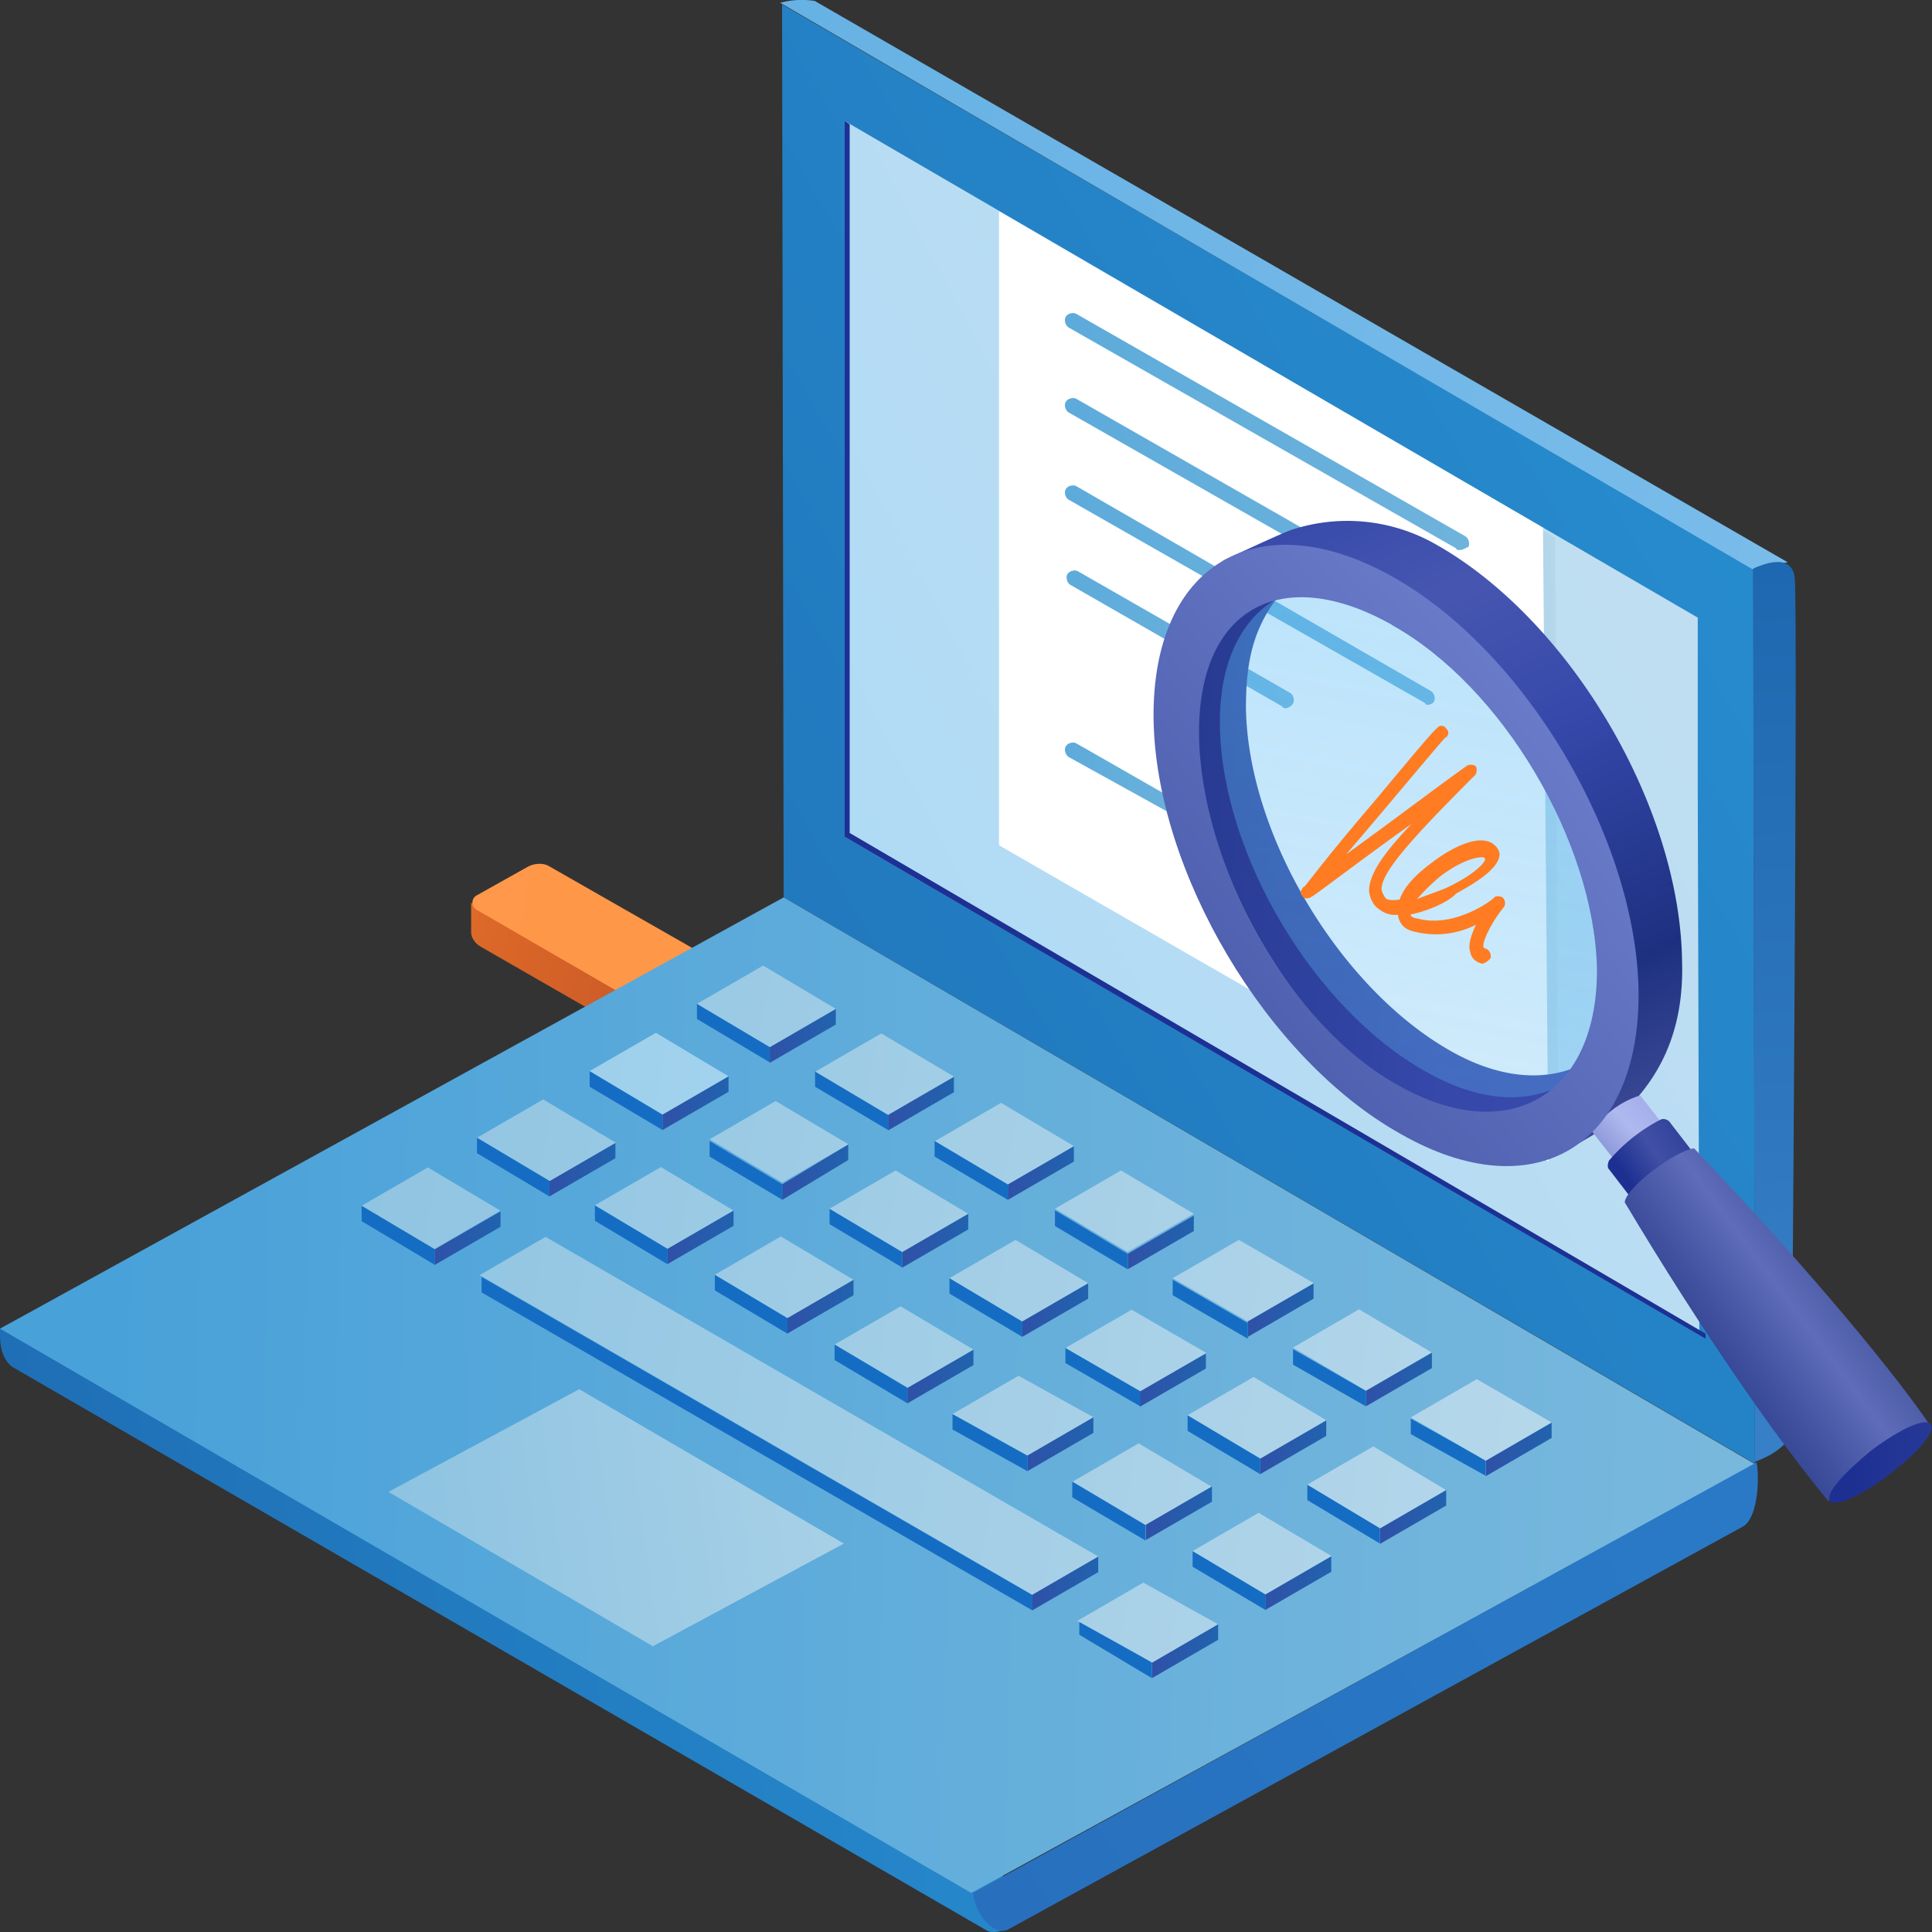 <svg width="96" height="96" fill="none" xmlns="http://www.w3.org/2000/svg"><rect width="100%" height="100%" fill="#333333" stroke="none"/><path d="m31.08 48.56-7.67-3.7v1.46c0 .26.17.53.44.7l7.34 4.22 3.45-2.07-2.84-.36-.72-.25Z" fill="url(#a)"/><path d="m34.28 47.7-2.75 1.55c-.26.17-.7.09-.86 0l-7-4.05a.41.41 0 0 1 0-.7l2.59-1.45c.35-.17.77-.17 1.04 0l7.09 4.05c.15.17.15.52-.1.6Z" fill="url(#b)"/><path d="M50.41 95.44 37.73 46.58c.69-.36 1.04-.08 1.04-.86L0 66.02c0 .35-.08 1.38.61 1.9l48.5 28.05c.62.16 1.4-.36 1.3-.53Z" fill="url(#c)"/><path d="m87.12 28.27.08 44.46-48.26-28.14L38.86.22l48.26 28.05Z" fill="url(#d)"/><path d="M48.26 94.06 87.2 72.75 38.94 44.59 0 66.02l48.26 28.04Z" fill="url(#e)"/><path d="m28.78 69.03 13.15 7.67-9.49 5.1-13.14-7.67 9.48-5.1Z" fill="url(#f)"/><path d="M84.44 66.27 41.97 41.58V6.01l42.39 24.68v8.47l.08 27.1Z" fill="url(#g)"/><path d="m77.44 57.36-.6.36-26.6-15.45V10.92l27.03 15.8.17 30.64Z" fill="url(#h)"/><path d="M76.94 57.72 49.64 42V10.5l27.03 15.72.27 31.5Z" fill="#fff"/><path d="M72.53 27.33c-.08 0-.17 0-.17-.08L53.11 16.28c-.16-.09-.25-.36-.16-.53.08-.16.35-.25.52-.16L72.8 26.64c.17.09.25.36.17.53-.19.08-.27.16-.44.16Z" fill="url(#i)"/><path d="M72.53 31.56c-.08 0-.17 0-.17-.09L53.11 20.5c-.16-.08-.25-.36-.16-.52.08-.17.35-.25.52-.17L72.8 30.87c.17.08.25.35.17.52-.19.17-.27.17-.44.17Z" fill="url(#j)"/><path d="M70.98 35.02c-.08 0-.16 0-.16-.08l-17.7-10.1c-.17-.08-.26-.35-.17-.52.08-.17.35-.25.52-.17l17.62 10.18c.17.09.25.36.17.52-.03.09-.2.17-.28.17Z" fill="url(#k)"/><path d="M63.9 35.19c-.08 0-.17 0-.17-.08L53.2 29.07c-.17-.09-.25-.36-.17-.53.09-.16.36-.25.52-.16l10.54 6.04c.17.08.25.35.17.52-.1.17-.28.25-.36.25Z" fill="url(#l)"/><path d="M59.66 41.23c-.09 0-.17 0-.17-.08l-6.38-3.53c-.16-.09-.25-.36-.16-.52.08-.17.35-.26.52-.17l6.31 3.61c.17.09.25.36.17.53-.02.08-.19.16-.3.16Z" fill="url(#m)"/><path d="M42.22 6.18v35.21l42.53 24.88v.25L41.97 41.58V6.01l.25.17Z" fill="#1D3094"/><path d="m40.49.05 48.34 27.89c-.36.08-1.38.08-1.74.35L38.77.14A4.12 4.12 0 0 1 40.5.05Z" fill="url(#n)"/><path d="m50.08 95.88 36.51-20.02c.7-.36.86-2.15.7-3.2l-38.94 21.4c.08 1.05 1.04 2.16 1.73 1.82Z" fill="url(#o)"/><path d="M41.53 50.13v.78l-3.28 1.9v-.78l3.28-1.9Z" fill="url(#p)"/><path d="M38.25 52.01v.78l-3.62-2.16v-.77l3.62 2.15Z" fill="#156DC3"/><path d="M47.4 53.5v.77l-3.27 1.9v-.8l3.28-1.87Z" fill="url(#q)"/><path d="M44.13 55.38v.77L40.5 54v-.78l3.62 2.16Z" fill="#156DC3"/><path d="M53.36 56.95v.77l-3.28 1.9v-.77l3.28-1.9Z" fill="url(#r)"/><path d="M50.08 58.85v.77l-3.64-2.15v-.78l3.64 2.16Z" fill="#156DC3"/><path d="M59.32 60.4v.77l-3.28 1.9v-.77l3.28-1.9Z" fill="url(#s)"/><path d="M56.03 62.3v.77l-3.61-2.15v-.78l3.61 2.16Z" fill="#156DC3"/><path d="M65.27 63.76v.77L62 66.43v-.77l3.28-1.9Z" fill="url(#t)"/><path d="M62 65.74v.78l-3.73-2.16v-.77L62 65.74Z" fill="#156DC3"/><path d="M71.15 67.2v.78l-3.28 1.9v-.77l3.28-1.9Z" fill="url(#u)"/><path d="M67.87 69.11v.77l-3.62-2.07v-.77l3.62 2.07Z" fill="#156DC3"/><path d="M77.1 70.68v.77l-3.27 1.9v-.77l3.28-1.9Z" fill="url(#v)"/><path d="M73.82 72.56v.77l-3.72-2.07v-.77l3.72 2.07Z" fill="#156DC3"/><path d="M36.2 53.47v.78l-3.28 1.9v-.77l3.28-1.9Z" fill="url(#w)"/><path d="M32.92 55.38v.77L29.3 54v-.78l3.62 2.16Z" fill="#156DC3"/><path d="M42.15 56.86v.78l-3.28 1.98v-.77l3.28-1.99Z" fill="url(#x)"/><path d="M38.88 58.85v.77l-3.62-2.15v-.77l3.62 2.15Z" fill="#156DC3"/><path d="M48.11 60.31v.78l-3.28 1.9v-.78l3.28-1.9Z" fill="url(#y)"/><path d="M44.83 62.2v.78l-3.61-2.15v-.77l3.61 2.15Z" fill="#156DC3"/><path d="M54.07 63.76v.77l-3.28 1.9v-.77l3.28-1.9Z" fill="url(#z)"/><path d="M50.8 65.66v.77l-3.62-2.15v-.77l3.61 2.15Z" fill="#156DC3"/><path d="M59.92 67.23V68l-3.28 1.9v-.77l3.28-1.9Z" fill="url(#A)"/><path d="M56.66 69.1v.78l-3.72-2.15v-.78l3.72 2.16Z" fill="#156DC3"/><path d="M65.9 70.57v.78l-3.28 1.9v-.77l3.28-1.9Z" fill="url(#B)"/><path d="M62.62 72.47v.78l-3.61-2.15v-.78l3.61 2.15Z" fill="#156DC3"/><path d="M71.86 74.04v.77l-3.28 1.9v-.77l3.28-1.9Z" fill="url(#C)"/><path d="M68.57 75.92v.78l-3.61-2.16v-.77l3.61 2.15Z" fill="#156DC3"/><path d="m36.2 53.48-3.28 1.9-3.62-2.16 3.29-1.9 3.61 2.16Z" fill="url(#D)"/><path d="m42.16 56.86-3.28 1.9-3.62-2.15 3.28-1.9 3.62 2.15Z" fill="url(#E)"/><path d="m48.11 60.31-3.28 1.9-3.61-2.15 3.28-1.9 3.61 2.15Z" fill="url(#F)"/><path d="m54.07 63.76-3.28 1.9-3.61-2.15 3.28-1.9 3.61 2.15Z" fill="url(#G)"/><path d="m59.95 67.23-3.29 1.9-3.72-2.15 3.29-1.9 3.72 2.15Z" fill="url(#H)"/><path d="m65.9 70.57-3.28 1.9-3.61-2.15 3.28-1.9 3.61 2.15Z" fill="url(#I)"/><path d="m71.85 74.04-3.28 1.9-3.61-2.17 3.28-1.9 3.61 2.17Z" fill="url(#J)"/><path d="m41.53 50.13-3.28 1.9-3.62-2.15 3.29-1.9 3.61 2.15Z" fill="url(#K)"/><path d="m47.4 53.5-3.27 1.9-3.62-2.15 3.28-1.9 3.62 2.15Z" fill="url(#L)"/><path d="m53.36 56.95-3.28 1.9-3.62-2.15 3.28-1.9 3.62 2.15Z" fill="url(#M)"/><path d="m59.32 60.31-3.29 1.9-3.61-2.15 3.28-1.9 3.62 2.15Z" fill="url(#N)"/><path d="m65.28 63.76-3.29 1.9-3.72-2.15 3.29-1.9 3.72 2.15Z" fill="url(#O)"/><path d="m71.15 67.2-3.28 1.9-3.62-2.14 3.28-1.9 3.62 2.15Z" fill="url(#P)"/><path d="m77.1 70.68-3.28 1.9-3.72-2.15 3.28-1.9 3.72 2.15Z" fill="url(#Q)"/><path d="M30.58 56.78v.77l-3.28 1.9v-.77l3.28-1.9Z" fill="url(#R)"/><path d="M27.3 58.68v.77L23.7 57.3v-.77l3.61 2.15Z" fill="#156DC3"/><path d="M36.45 60.14v.77l-3.28 1.9v-.77l3.28-1.9Z" fill="url(#S)"/><path d="M33.17 62.04v.78l-3.61-2.16v-.77l3.61 2.15Z" fill="#156DC3"/><path d="M42.41 63.59v.77l-3.28 1.9v-.77l3.28-1.9Z" fill="url(#T)"/><path d="M39.13 65.5v.77l-3.61-2.15v-.78l3.61 2.16Z" fill="#156DC3"/><path d="M48.37 67.06v.77l-3.28 1.9v-.77l3.28-1.9Z" fill="url(#U)"/><path d="M54.33 70.42v.78l-3.28 1.9v-.78l3.28-1.9Z" fill="url(#V)"/><path d="M51.05 72.33v.77l-3.72-2.07v-.77l3.72 2.07Z" fill="#156DC3"/><path d="M60.22 73.85v.77l-3.28 1.9v-.77l3.28-1.9Z" fill="url(#W)"/><path d="M56.92 75.78v.77l-3.64-2.15v-.78l3.64 2.16Z" fill="#156DC3"/><path d="M66.15 77.32v.78L62.87 80v-.77l3.28-1.9Z" fill="url(#X)"/><path d="M62.88 79.23V80l-3.62-2.15v-.78l3.62 2.16Z" fill="#156DC3"/><path d="m30.6 56.78-3.28 1.9-3.61-2.15 3.28-1.9 3.61 2.15Z" fill="url(#Y)"/><path d="m36.45 60.15-3.28 1.9-3.61-2.16 3.28-1.9 3.61 2.16Z" fill="url(#Z)"/><path d="m42.41 63.59-3.28 1.9-3.61-2.15 3.28-1.9 3.61 2.15Z" fill="url(#aa)"/><path d="m48.37 67.06-3.28 1.9-3.62-2.15 3.28-1.9 3.62 2.15Z" fill="url(#ab)"/><path d="m54.33 70.42-3.28 1.9-3.72-2.06 3.28-1.9 3.72 2.06Z" fill="url(#ac)"/><path d="m60.2 73.87-3.28 1.9-3.62-2.15 3.28-1.9 3.62 2.15Z" fill="url(#ad)"/><path d="m66.16 77.32-3.28 1.9-3.62-2.15 3.28-1.9 3.62 2.15Z" fill="url(#ae)"/><path d="M45.09 68.96v.77l-3.62-2.15v-.77l3.62 2.15Z" fill="#156DC3"/><path d="M24.87 60.18v.78l-3.28 1.9v-.77l3.28-1.9Z" fill="url(#af)"/><path d="M21.59 62.06v.78l-3.62-2.16v-.77l3.62 2.15Z" fill="#156DC3"/><path d="M54.57 77.34v.78l-3.28 1.9v-.78l3.28-1.9Z" fill="url(#ag)"/><path d="M51.3 79.25v.77l-27.37-15.8v-.77l27.36 15.8Z" fill="#156DC3"/><path d="M60.53 80.71v.77l-3.28 1.9v-.77l3.28-1.9Z" fill="url(#ah)"/><path d="M57.24 82.61v.78l-3.61-2.16v-.77l3.61 2.15Z" fill="#156DC3"/><path d="m24.87 60.16-3.28 1.9-3.62-2.15 3.29-1.9 3.61 2.15Z" fill="url(#ai)"/><path d="m54.57 77.34-3.28 1.9-27.46-15.88 3.28-1.9 27.46 15.88Z" fill="url(#aj)"/><path d="m60.53 80.7-3.28 1.91-3.72-2.07 3.28-1.9 3.72 2.07Z" fill="url(#ak)"/><path d="M89.18 28.71c.17 1.55-.16 42.39-.16 42.39s0 .85-1.82 1.54l-.09-44.37s1.9-1.02 2.07.44Z" fill="url(#al)"/><path d="M71.4 27.08a8.87 8.87 0 0 0-7.17-.77c-.52.16-3.44 1.54-3.44 1.54-.53.6-.78 1.82-1.13 2.6-.94 1.62.31 2.64.31 4.73.08 7.7 6.08 15.58 12.73 19.39 2.34 1.3 2.15 2.98 4.33 2.48.52-.08-.17.52.35.36 0 0 2.07-1.13 2.6-1.55 2.58-2.07 3.71-4.75 3.6-8.11-.1-7.65-5.53-16.89-12.18-20.67Zm7.17 25.73c-1.13 1.63-3.2 1.54-6.48-.25-5.6-3.12-10.18-10.87-10.28-17.27 0-2.76.17-4.57.86-5.6.94-1.3 2.67-1.04 5.87.7 5.6 3.1 10.97 10.44 11.06 16.82 0 2.57-.25 4.47-1.03 5.6Z" fill="url(#am)"/><path d="m78.4 52.98-.16 3.61a9.69 9.69 0 0 1-7-1.04c-6.65-3.72-11.75-12.17-11.84-19.86 0-2.07.53-4.05 1.47-5.7l2.56-.24c-1.17 1.57-1.52 3.16-1.52 5.42.09 6.31 4.66 13.9 10.1 17.01 2.42 1.4 4.66 1.57 6.4.8Z" fill="url(#an)"/><path opacity=".5" d="M70.8 53.22c-5.52-3.11-10.02-10.7-10.18-17.01-.17-6.31 4.32-8.88 9.76-5.87 5.51 3.11 10.1 10.7 10.18 17 .08 6.32-4.33 9-9.76 5.88Z" fill="url(#ao)" fill-opacity=".9"/><path d="m85.9 60.03-2.39 1.8-4.4-5.6a4.48 4.48 0 0 1 2.39-1.8l4.4 5.6Z" fill="url(#ap)"/><path d="m86.77 61.42-2.4 1.96c-.16.08-.34.08-.42-.08l-4-5.2c-.08-.08-.08-.24 0-.43a8.4 8.4 0 0 1 2.55-2.03c.17-.09.35 0 .44.08l4 5.19c0 .24 0 .43-.17.51Z" fill="url(#aq)"/><path d="M95.93 70.85c-1.55 1.47-2.76 3.37-5.1 3.72-2.51-3.03-6.2-8.3-10.1-14.83.09-.78 2.6-2.6 3.45-2.68 4.66 4.89 9.51 10.51 11.75 13.8Z" fill="url(#ar)"/><path d="M93.86 73.28c-1.38 1.04-2.68 1.63-2.93 1.3-.25-.36.69-1.39 2.07-2.52 1.38-1.04 2.67-1.63 2.93-1.3.27.43-.7 1.47-2.07 2.52Z" fill="url(#as)"/><path d="M69.59 56.34c-6.65-3.72-12.17-13.04-12.27-20.63-.08-7.69 5.18-10.78 11.83-7.08 6.65 3.7 12.16 13.04 12.27 20.63.08 7.69-5.19 10.88-11.83 7.08Zm-.42-25.29c-5.52-3.11-9.67-.8-9.59 5.5.09 6.32 4.4 14.36 9.92 17.39 5.52 3.11 9.93.44 9.85-5.88-.17-6.22-4.66-13.92-10.18-17Z" fill="url(#at)"/><path d="M73.61 47.88c-.34-.11-.5-.3-.55-.57-.14-.37.08-.94.28-1.36a4.4 4.4 0 0 1-3.07.34c-.6-.13-.73-.5-.8-.76l.01-.08a1.2 1.2 0 0 1-.92-.25c-.34-.2-.48-.57-.53-.9-.02-.79.6-1.78 2.12-3.37-2.5 1.78-4.82 3.57-5 3.64-.09.07-.36.13-.43-.04-.08-.09-.16-.18.03-.44l.1-.07c.4-.5 1.18-1.54 3.1-3.8.57-.65 3.27-3.96 3.47-4.05.1-.16.37-.13.44.04.16.1.13.37-.04.44-.18.15-3 3.56-4.93 5.8 2.03-1.46 4.82-3.57 6-4.4.1-.08.36-.06.44.03.08.1.05.36-.04.44-3.03 3.03-4.65 4.8-4.64 5.66 0 .08.06.26.21.46.08.09.35.11.69.06.22-.68.89-1.31 1.63-1.86.92-.7 2.2-1.36 2.93-.96.34.2.4.48.4.56.01.78-1.53 1.61-2.17 1.97-.28.34-1.29.84-2.25 1.03 0 0-.01.16.34.2 1.87.51 3.82-.98 3.83-1.06.09-.08.36-.05.43.04a.4.4 0 0 1 .05.44c-.49.57-1.09 1.65-1.03 1.99 0 0 0 .08.16.1.16.1.23.27.2.46-.1.11-.29.29-.46.27Zm.1-5.28c-.43-.03-1.23.25-2.15.95-.48.4-.85.79-1.15 1.12l1.34-.5c1.44-.65 2.03-1.29 2.04-1.46 0-.1-.07-.1-.07-.1Z" fill="#FF7C22"/><defs><linearGradient id="a" x1="12.73" y1="44.04" x2="32.31" y2="49.72" gradientUnits="userSpaceOnUse"><stop stop-color="#ED8031"/><stop offset=".67" stop-color="#D86427"/><stop offset="1" stop-color="#C95A29"/></linearGradient><linearGradient id="b" x1="-29.96" y1="36.06" x2="122.48" y2="62.12" gradientUnits="userSpaceOnUse"><stop stop-color="#FF9D4F"/><stop offset="1" stop-color="#FF8E40"/></linearGradient><linearGradient id="c" x1="-10.22" y1="80.12" x2="62.56" y2="67.72" gradientUnits="userSpaceOnUse"><stop stop-color="#1D68B0"/><stop offset="1" stop-color="#2891D2"/></linearGradient><linearGradient id="d" x1="9.4" y1="81.44" x2="104.36" y2="27.01" gradientUnits="userSpaceOnUse"><stop stop-color="#1D68B0"/><stop offset="1" stop-color="#2891D2"/></linearGradient><linearGradient id="e" x1="4.61" y1="69.33" x2="124.53" y2="72.24" gradientUnits="userSpaceOnUse"><stop stop-color="#48A1D9"/><stop offset=".51" stop-color="#6EB3DC"/><stop offset=".89" stop-color="#85BEDE"/></linearGradient><linearGradient id="f" x1="6.1" y1="81.8" x2="52.63" y2="75.41" gradientUnits="userSpaceOnUse"><stop offset=".05" stop-color="#7FBCDE"/><stop offset=".97" stop-color="#B3D6EA"/><stop offset="1" stop-color="#B5D7EA"/></linearGradient><linearGradient id="g" x1="91.75" y1="28.18" x2="26.63" y2="62.72" gradientUnits="userSpaceOnUse"><stop stop-color="#C3DFF1"/><stop offset="1" stop-color="#A7D9F7"/></linearGradient><linearGradient id="h" x1="50.28" y1="34.32" x2="77.48" y2="34.32" gradientUnits="userSpaceOnUse"><stop offset=".05" stop-color="#7FBCDE"/><stop offset=".97" stop-color="#B3D6EA"/><stop offset="1" stop-color="#B5D7EA"/></linearGradient><linearGradient id="i" x1="52.93" y1="21.45" x2="72.95" y2="21.45" gradientUnits="userSpaceOnUse"><stop stop-color="#5DABDB"/><stop offset="1" stop-color="#6EB3DC"/></linearGradient><linearGradient id="j" x1="52.93" y1="25.68" x2="72.95" y2="25.68" gradientUnits="userSpaceOnUse"><stop stop-color="#5DABDB"/><stop offset="1" stop-color="#6EB3DC"/></linearGradient><linearGradient id="k" x1="52.93" y1="29.56" x2="71.34" y2="29.56" gradientUnits="userSpaceOnUse"><stop stop-color="#5DABDB"/><stop offset="1" stop-color="#6EB3DC"/></linearGradient><linearGradient id="l" x1="52.93" y1="31.76" x2="64.28" y2="31.76" gradientUnits="userSpaceOnUse"><stop stop-color="#5DABDB"/><stop offset="1" stop-color="#6EB3DC"/></linearGradient><linearGradient id="m" x1="52.93" y1="39.06" x2="60.05" y2="39.06" gradientUnits="userSpaceOnUse"><stop stop-color="#5DABDB"/><stop offset="1" stop-color="#6EB3DC"/></linearGradient><linearGradient id="n" x1="-51.19" y1="-24.4" x2="194.29" y2="68.11" gradientUnits="userSpaceOnUse"><stop stop-color="#48A1D9"/><stop offset=".89" stop-color="#95CBF4"/></linearGradient><linearGradient id="o" x1="81.61" y1="76.28" x2="-7.18" y2="134.05" gradientUnits="userSpaceOnUse"><stop stop-color="#2979C7"/><stop offset="1" stop-color="#255FAC"/></linearGradient><linearGradient id="p" x1="38.2" y1="51.46" x2="41.49" y2="51.46" gradientUnits="userSpaceOnUse"><stop stop-color="#2F51A7"/><stop offset="1" stop-color="#2163AE"/></linearGradient><linearGradient id="q" x1="44.14" y1="54.83" x2="47.43" y2="54.83" gradientUnits="userSpaceOnUse"><stop stop-color="#2F51A7"/><stop offset="1" stop-color="#2163AE"/></linearGradient><linearGradient id="r" x1="50.07" y1="58.28" x2="53.36" y2="58.28" gradientUnits="userSpaceOnUse"><stop stop-color="#2F51A7"/><stop offset="1" stop-color="#2163AE"/></linearGradient><linearGradient id="s" x1="56.01" y1="61.73" x2="59.31" y2="61.73" gradientUnits="userSpaceOnUse"><stop stop-color="#2F51A7"/><stop offset="1" stop-color="#2163AE"/></linearGradient><linearGradient id="t" x1="61.96" y1="65.1" x2="65.25" y2="65.1" gradientUnits="userSpaceOnUse"><stop stop-color="#2F51A7"/><stop offset="1" stop-color="#2163AE"/></linearGradient><linearGradient id="u" x1="67.88" y1="68.55" x2="71.18" y2="68.55" gradientUnits="userSpaceOnUse"><stop stop-color="#2F51A7"/><stop offset="1" stop-color="#2163AE"/></linearGradient><linearGradient id="v" x1="73.81" y1="72.01" x2="77.11" y2="72.01" gradientUnits="userSpaceOnUse"><stop stop-color="#2F51A7"/><stop offset="1" stop-color="#2163AE"/></linearGradient><linearGradient id="w" x1="32.95" y1="54.82" x2="36.24" y2="54.82" gradientUnits="userSpaceOnUse"><stop stop-color="#2F51A7"/><stop offset="1" stop-color="#2163AE"/></linearGradient><linearGradient id="x" x1="38.87" y1="58.24" x2="42.17" y2="58.24" gradientUnits="userSpaceOnUse"><stop stop-color="#2F51A7"/><stop offset="1" stop-color="#2163AE"/></linearGradient><linearGradient id="y" x1="44.84" y1="61.65" x2="48.13" y2="61.65" gradientUnits="userSpaceOnUse"><stop stop-color="#2F51A7"/><stop offset="1" stop-color="#2163AE"/></linearGradient><linearGradient id="z" x1="50.76" y1="65.1" x2="54.06" y2="65.1" gradientUnits="userSpaceOnUse"><stop stop-color="#2F51A7"/><stop offset="1" stop-color="#2163AE"/></linearGradient><linearGradient id="A" x1="56.6" y1="68.57" x2="59.9" y2="68.57" gradientUnits="userSpaceOnUse"><stop stop-color="#2F51A7"/><stop offset="1" stop-color="#2163AE"/></linearGradient><linearGradient id="B" x1="62.63" y1="71.92" x2="65.93" y2="71.92" gradientUnits="userSpaceOnUse"><stop stop-color="#2F51A7"/><stop offset="1" stop-color="#2163AE"/></linearGradient><linearGradient id="C" x1="68.55" y1="75.37" x2="71.85" y2="75.37" gradientUnits="userSpaceOnUse"><stop stop-color="#2F51A7"/><stop offset="1" stop-color="#2163AE"/></linearGradient><linearGradient id="D" x1="-14.38" y1="45.3" x2="78.26" y2="61.13" gradientUnits="userSpaceOnUse"><stop offset=".05" stop-color="#7FBCDE"/><stop offset=".97" stop-color="#C1E6FB"/><stop offset="1" stop-color="#B5D7EA"/></linearGradient><linearGradient id="E" x1="-14.78" y1="47.58" x2="77.86" y2="63.41" gradientUnits="userSpaceOnUse"><stop offset=".05" stop-color="#7FBCDE"/><stop offset=".97" stop-color="#B3D6EA"/><stop offset="1" stop-color="#B5D7EA"/></linearGradient><linearGradient id="F" x1="-15.18" y1="49.95" x2="77.46" y2="65.78" gradientUnits="userSpaceOnUse"><stop offset=".05" stop-color="#7FBCDE"/><stop offset=".97" stop-color="#B3D6EA"/><stop offset="1" stop-color="#B5D7EA"/></linearGradient><linearGradient id="G" x1="-15.58" y1="52.32" x2="77.06" y2="68.15" gradientUnits="userSpaceOnUse"><stop offset=".05" stop-color="#7FBCDE"/><stop offset=".97" stop-color="#B3D6EA"/><stop offset="1" stop-color="#B5D7EA"/></linearGradient><linearGradient id="H" x1="-15.97" y1="54.72" x2="76.67" y2="70.55" gradientUnits="userSpaceOnUse"><stop offset=".05" stop-color="#7FBCDE"/><stop offset=".97" stop-color="#B3D6EA"/><stop offset="1" stop-color="#B5D7EA"/></linearGradient><linearGradient id="I" x1="-16.38" y1="56.98" x2="76.26" y2="72.81" gradientUnits="userSpaceOnUse"><stop offset=".05" stop-color="#7FBCDE"/><stop offset=".97" stop-color="#B3D6EA"/><stop offset="1" stop-color="#B5D7EA"/></linearGradient><linearGradient id="J" x1="-16.79" y1="59.34" x2="75.85" y2="75.18" gradientUnits="userSpaceOnUse"><stop offset=".05" stop-color="#7FBCDE"/><stop offset=".97" stop-color="#B3D6EA"/><stop offset="1" stop-color="#B5D7EA"/></linearGradient><linearGradient id="K" x1="-14.15" y1="41.08" x2="78.49" y2="56.92" gradientUnits="userSpaceOnUse"><stop offset=".05" stop-color="#7FBCDE"/><stop offset=".97" stop-color="#B3D6EA"/><stop offset="1" stop-color="#B5D7EA"/></linearGradient><linearGradient id="L" x1="-14.63" y1="43.35" x2="78.01" y2="59.18" gradientUnits="userSpaceOnUse"><stop offset=".05" stop-color="#7FBCDE"/><stop offset=".97" stop-color="#B3D6EA"/><stop offset="1" stop-color="#B5D7EA"/></linearGradient><linearGradient id="M" x1="-15.04" y1="45.71" x2="77.6" y2="61.55" gradientUnits="userSpaceOnUse"><stop offset=".05" stop-color="#7FBCDE"/><stop offset=".97" stop-color="#B3D6EA"/><stop offset="1" stop-color="#B5D7EA"/></linearGradient><linearGradient id="N" x1="-15.43" y1="47.99" x2="77.21" y2="63.83" gradientUnits="userSpaceOnUse"><stop offset=".05" stop-color="#7FBCDE"/><stop offset=".97" stop-color="#B3D6EA"/><stop offset="1" stop-color="#B5D7EA"/></linearGradient><linearGradient id="O" x1="-15.84" y1="50.37" x2="76.8" y2="66.2" gradientUnits="userSpaceOnUse"><stop offset=".05" stop-color="#7FBCDE"/><stop offset=".97" stop-color="#B3D6EA"/><stop offset="1" stop-color="#B5D7EA"/></linearGradient><linearGradient id="P" x1="-16.24" y1="52.74" x2="76.4" y2="68.57" gradientUnits="userSpaceOnUse"><stop offset=".05" stop-color="#7FBCDE"/><stop offset=".97" stop-color="#B3D6EA"/><stop offset="1" stop-color="#B5D7EA"/></linearGradient><linearGradient id="Q" x1="-16.65" y1="55.11" x2="75.99" y2="70.95" gradientUnits="userSpaceOnUse"><stop offset=".05" stop-color="#7FBCDE"/><stop offset=".97" stop-color="#B3D6EA"/><stop offset="1" stop-color="#B5D7EA"/></linearGradient><linearGradient id="R" x1="27.27" y1="58.12" x2="30.56" y2="58.12" gradientUnits="userSpaceOnUse"><stop stop-color="#2F51A7"/><stop offset="1" stop-color="#2163AE"/></linearGradient><linearGradient id="S" x1="33.2" y1="61.48" x2="36.49" y2="61.48" gradientUnits="userSpaceOnUse"><stop stop-color="#2F51A7"/><stop offset="1" stop-color="#2163AE"/></linearGradient><linearGradient id="T" x1="39.14" y1="64.94" x2="42.42" y2="64.94" gradientUnits="userSpaceOnUse"><stop stop-color="#2F51A7"/><stop offset="1" stop-color="#2163AE"/></linearGradient><linearGradient id="U" x1="45.07" y1="68.39" x2="48.36" y2="68.39" gradientUnits="userSpaceOnUse"><stop stop-color="#2F51A7"/><stop offset="1" stop-color="#2163AE"/></linearGradient><linearGradient id="V" x1="51.01" y1="71.76" x2="54.3" y2="71.76" gradientUnits="userSpaceOnUse"><stop stop-color="#2F51A7"/><stop offset="1" stop-color="#2163AE"/></linearGradient><linearGradient id="W" x1="56.97" y1="75.2" x2="60.17" y2="75.2" gradientUnits="userSpaceOnUse"><stop stop-color="#2F51A7"/><stop offset="1" stop-color="#2163AE"/></linearGradient><linearGradient id="X" x1="62.87" y1="78.67" x2="66.16" y2="78.67" gradientUnits="userSpaceOnUse"><stop stop-color="#2F51A7"/><stop offset="1" stop-color="#2163AE"/></linearGradient><linearGradient id="Y" x1="-14.38" y1="49.56" x2="78.25" y2="65.39" gradientUnits="userSpaceOnUse"><stop offset=".05" stop-color="#7FBCDE"/><stop offset=".97" stop-color="#B3D6EA"/><stop offset="1" stop-color="#B5D7EA"/></linearGradient><linearGradient id="Z" x1="-14.89" y1="51.84" x2="77.75" y2="67.67" gradientUnits="userSpaceOnUse"><stop offset=".05" stop-color="#7FBCDE"/><stop offset=".97" stop-color="#B3D6EA"/><stop offset="1" stop-color="#B5D7EA"/></linearGradient><linearGradient id="aa" x1="-15.29" y1="54.2" x2="77.34" y2="70.03" gradientUnits="userSpaceOnUse"><stop offset=".05" stop-color="#7FBCDE"/><stop offset=".97" stop-color="#B3D6EA"/><stop offset="1" stop-color="#B5D7EA"/></linearGradient><linearGradient id="ab" x1="-15.7" y1="56.57" x2="76.94" y2="72.4" gradientUnits="userSpaceOnUse"><stop offset=".05" stop-color="#7FBCDE"/><stop offset=".97" stop-color="#B3D6EA"/><stop offset="1" stop-color="#B5D7EA"/></linearGradient><linearGradient id="ac" x1="-16.1" y1="58.89" x2="76.54" y2="74.73" gradientUnits="userSpaceOnUse"><stop offset=".05" stop-color="#7FBCDE"/><stop offset=".97" stop-color="#B3D6EA"/><stop offset="1" stop-color="#B5D7EA"/></linearGradient><linearGradient id="ad" x1="-16.49" y1="61.23" x2="76.15" y2="77.06" gradientUnits="userSpaceOnUse"><stop offset=".05" stop-color="#7FBCDE"/><stop offset=".97" stop-color="#B3D6EA"/><stop offset="1" stop-color="#B5D7EA"/></linearGradient><linearGradient id="ae" x1="-16.9" y1="63.59" x2="75.74" y2="79.43" gradientUnits="userSpaceOnUse"><stop offset=".05" stop-color="#7FBCDE"/><stop offset=".97" stop-color="#B3D6EA"/><stop offset="1" stop-color="#B5D7EA"/></linearGradient><linearGradient id="af" x1="21.54" y1="61.52" x2="24.83" y2="61.52" gradientUnits="userSpaceOnUse"><stop stop-color="#2F51A7"/><stop offset="1" stop-color="#2163AE"/></linearGradient><linearGradient id="ag" x1="51.31" y1="78.68" x2="54.61" y2="78.68" gradientUnits="userSpaceOnUse"><stop stop-color="#2F51A7"/><stop offset="1" stop-color="#2163AE"/></linearGradient><linearGradient id="ah" x1="57.23" y1="82.05" x2="60.53" y2="82.05" gradientUnits="userSpaceOnUse"><stop stop-color="#2F51A7"/><stop offset="1" stop-color="#2163AE"/></linearGradient><linearGradient id="ai" x1="-14.38" y1="53.91" x2="78.25" y2="69.75" gradientUnits="userSpaceOnUse"><stop offset=".05" stop-color="#7FBCDE"/><stop offset=".97" stop-color="#B3D6EA"/><stop offset="1" stop-color="#B5D7EA"/></linearGradient><linearGradient id="aj" x1="-15.59" y1="60.98" x2="77.05" y2="76.82" gradientUnits="userSpaceOnUse"><stop offset=".05" stop-color="#7FBCDE"/><stop offset=".97" stop-color="#B3D6EA"/><stop offset="1" stop-color="#B5D7EA"/></linearGradient><linearGradient id="ak" x1="-16.79" y1="68" x2="75.85" y2="83.84" gradientUnits="userSpaceOnUse"><stop offset=".05" stop-color="#7FBCDE"/><stop offset=".97" stop-color="#B3D6EA"/><stop offset="1" stop-color="#B5D7EA"/></linearGradient><linearGradient id="al" x1="87.5" y1="28.09" x2="88.86" y2="72.06" gradientUnits="userSpaceOnUse"><stop stop-color="#1D68B0"/><stop offset=".93" stop-color="#377FC6"/></linearGradient><linearGradient id="am" x1="69.31" y1="61.08" x2="55.02" y2="30.14" gradientUnits="userSpaceOnUse"><stop stop-color="#3C4A96"/><stop offset=".21" stop-color="#1D3080"/><stop offset=".57" stop-color="#3648AA"/><stop offset=".81" stop-color="#4656B0"/><stop offset="1" stop-color="#384AAB"/></linearGradient><linearGradient id="an" x1="32.7" y1="56.77" x2="100.41" y2="62.4" gradientUnits="userSpaceOnUse"><stop stop-color="#3C4A96"/><stop offset=".21" stop-color="#1D3080"/><stop offset=".57" stop-color="#3648AA"/><stop offset="1" stop-color="#3D4EAD"/></linearGradient><linearGradient id="ao" x1="69.6" y1="17.11" x2="49.56" y2="116.77" gradientUnits="userSpaceOnUse"><stop stop-color="#52BAF8"/><stop offset="1" stop-color="#7FC1E9" stop-opacity=".1"/></linearGradient><linearGradient id="ap" x1="80.59" y1="60.06" x2="84.11" y2="56.74" gradientUnits="userSpaceOnUse"><stop stop-color="#919FD9"/><stop offset=".29" stop-color="#8D99D9"/><stop offset=".64" stop-color="#AFB9EF"/><stop offset="1" stop-color="#A2ADEB"/></linearGradient><linearGradient id="aq" x1="81.76" y1="60.71" x2="85.39" y2="58.28" gradientUnits="userSpaceOnUse"><stop offset=".1" stop-color="#1D3092"/><stop offset=".53" stop-color="#4150A4"/><stop offset="1" stop-color="#2E3F9A"/></linearGradient><linearGradient id="ar" x1="84.39" y1="68.13" x2="90.46" y2="63.63" gradientUnits="userSpaceOnUse"><stop stop-color="#2E408F"/><stop offset=".33" stop-color="#41519F"/><stop offset=".75" stop-color="#5E6CB9"/><stop offset="1" stop-color="#505FAA"/></linearGradient><linearGradient id="as" x1="91.24" y1="72.7" x2="98.73" y2="72.57" gradientUnits="userSpaceOnUse"><stop offset=".1" stop-color="#1D3092"/><stop offset="1" stop-color="#2E3F9A"/></linearGradient><linearGradient id="at" x1="77.6" y1="34.4" x2="46.4" y2="60.69" gradientUnits="userSpaceOnUse"><stop stop-color="#6A7CCA"/><stop offset="1" stop-color="#364897"/></linearGradient></defs></svg>